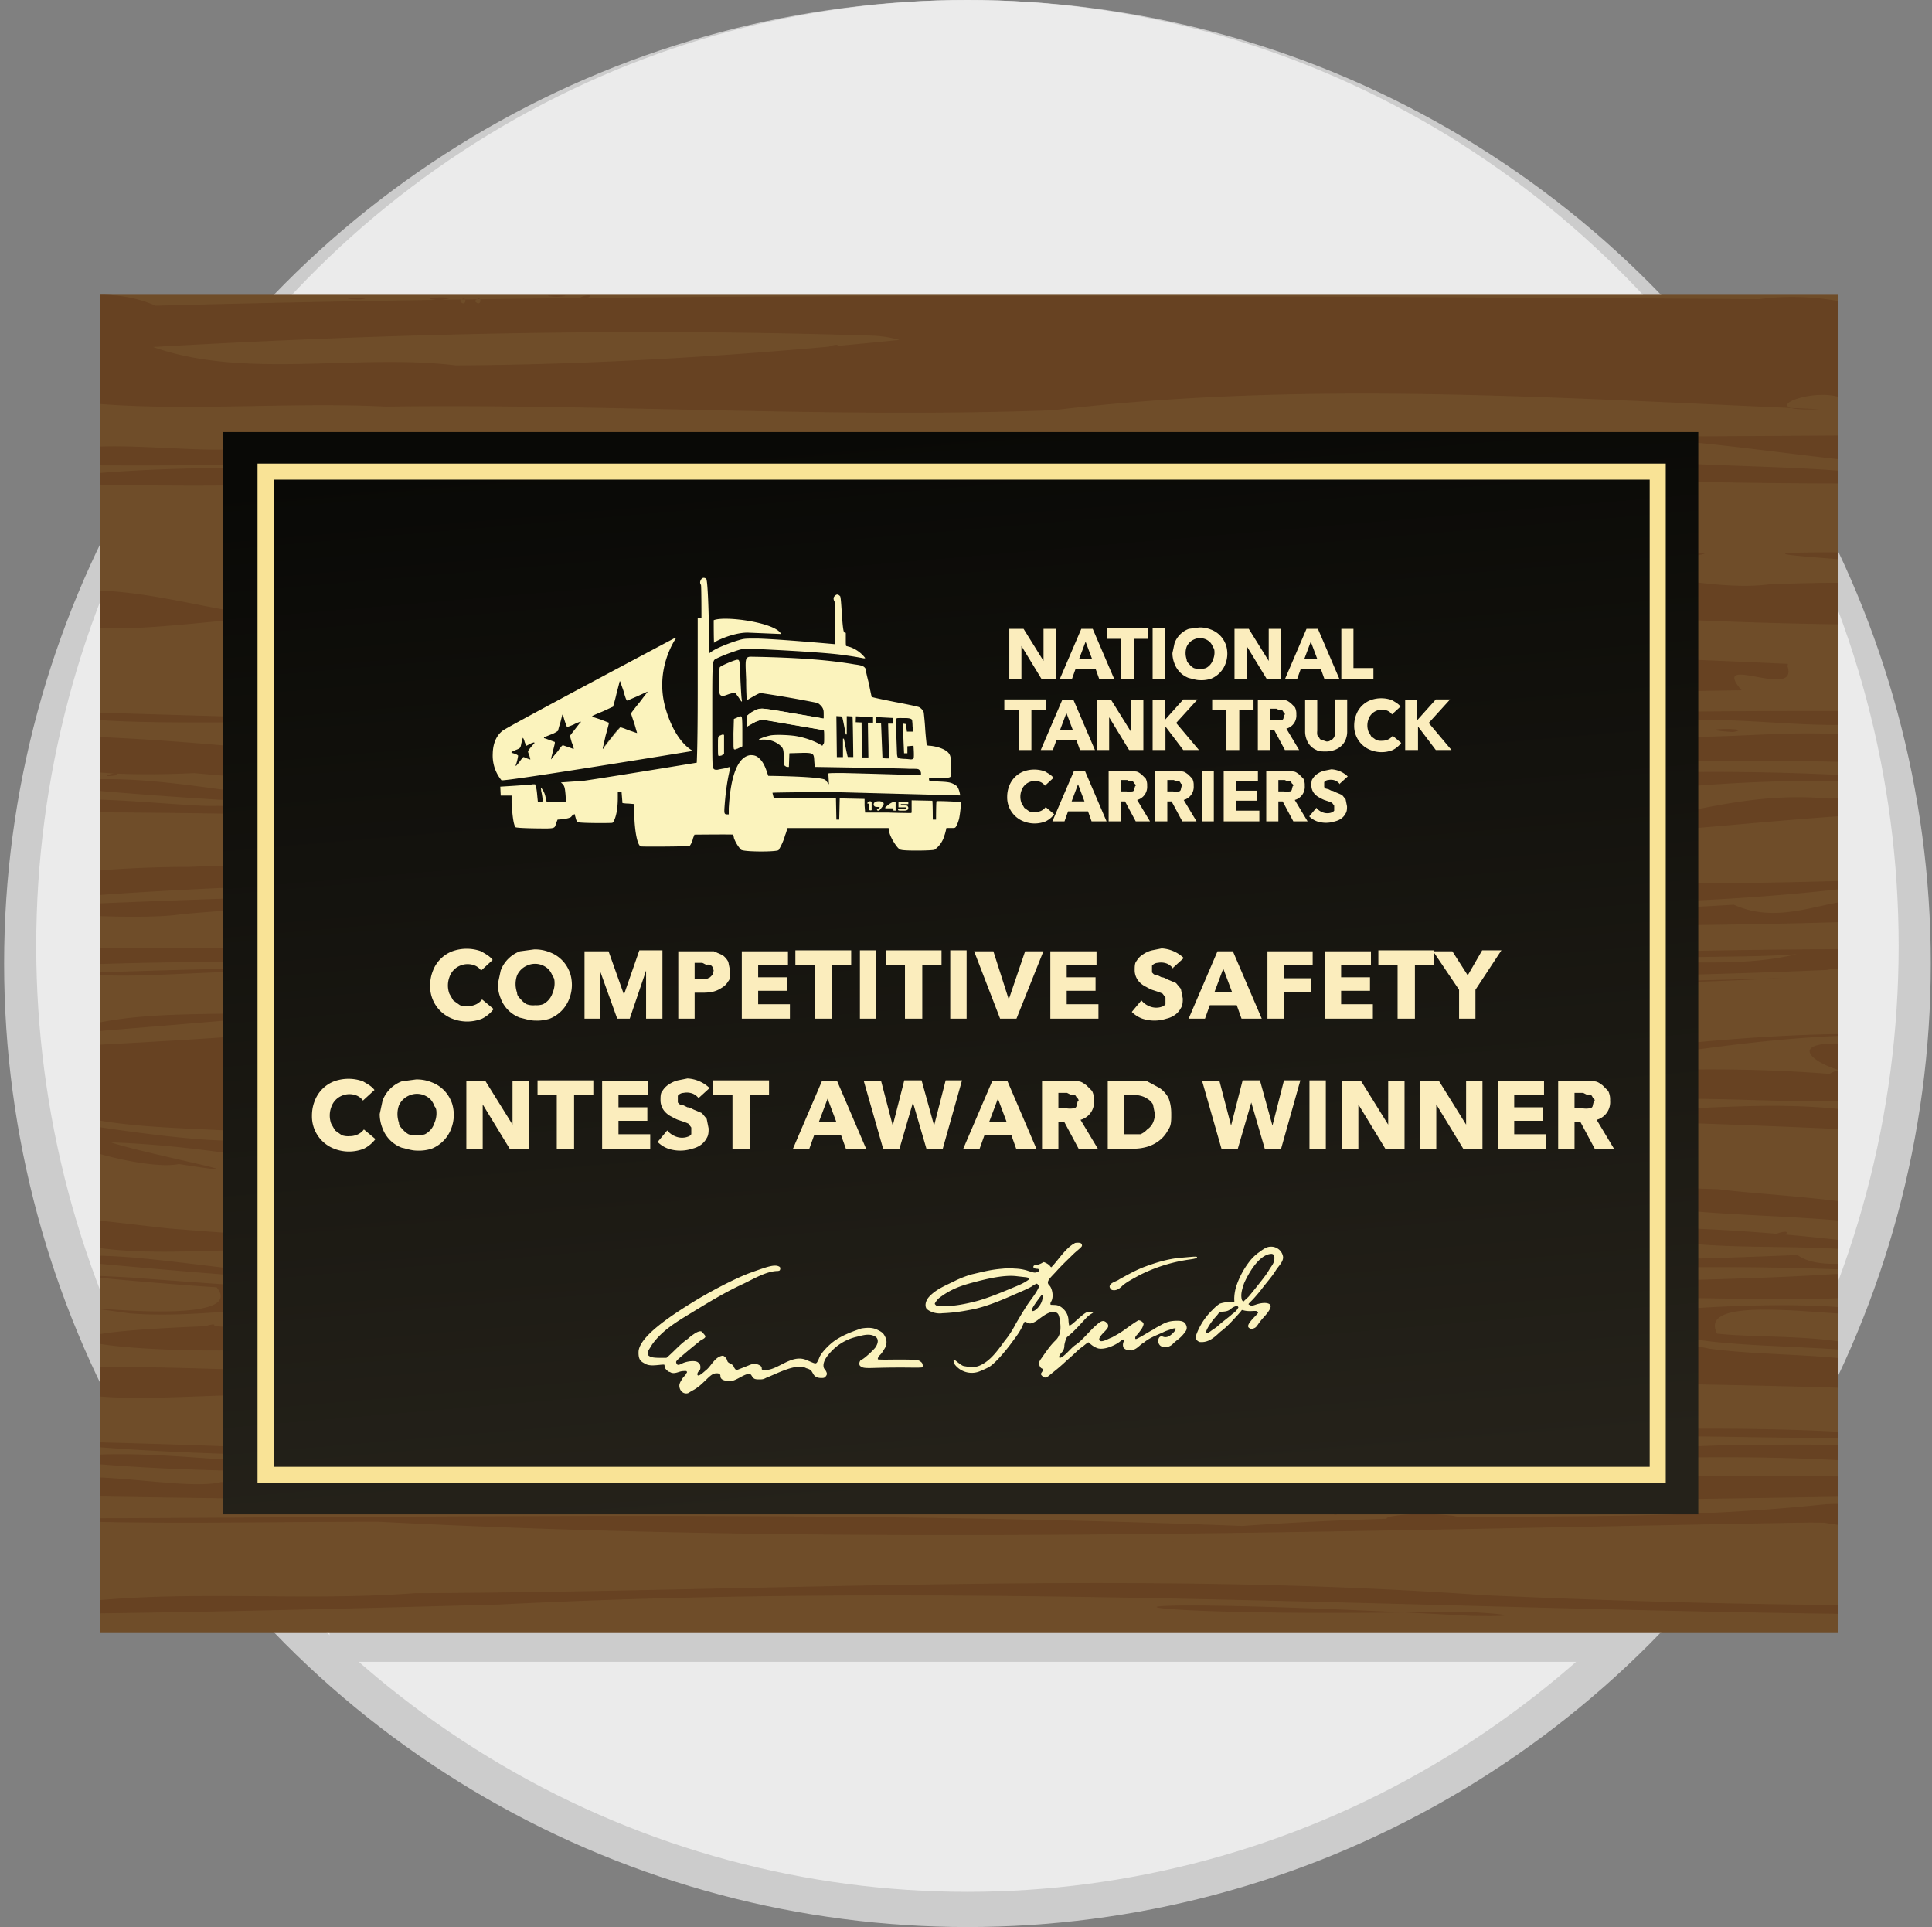 <svg clip-rule="evenodd" fill-rule="evenodd" stroke-linejoin="round" stroke-miterlimit="2" viewBox="0 0 361 360" xmlns="http://www.w3.org/2000/svg" xmlns:xlink="http://www.w3.org/1999/xlink"><rect x="0" y="0" width="361" height="360" fill="#808080" stroke="none"/><linearGradient id="a" gradientTransform="matrix(15.699 202.184 -202.184 15.699 155.138 79.756)" gradientUnits="userSpaceOnUse" x1="0" x2="1" y1="0" y2="0"><stop offset="0" stop-color="#090906"/><stop offset="1" stop-color="#25221a"/></linearGradient><clipPath id="b"><path clip-rule="nonzero" d="m343.47 304.93h-324.7v-249.86h324.7z"/></clipPath><path d="m.77 0h360v360h-360z" fill="none"/><circle cx="180.77" cy="180" fill="#ccc" r="180"/><ellipse cx="180.77" cy="176.71" fill="#ebebeb" rx="174" ry="176.71"/><path d="m300.67 310.45h-239.1v-249.85h239.1z" fill="#ccc" fill-rule="nonzero"/><g clip-path="url(#b)" fill-rule="nonzero"><path d="m343.47 304.93h-324.7v-249.86h324.7z" fill="#6f4d29"/><path d="m353.38 301.6c-86.7-.82-173.44-6.26-260.11-1.85-30.57.82-61.01 1.62-91.6 1.82 24.48-5.77 50.57-2.02 75.79-3.94 66.7-.29 133.55-4.37 200.1.39 25.78 1.14 51.6 1.87 77.43 1.86 6.3 1.3 1.37 2.54-1.6 1.72zm-17.65-17.14c-88.2 1.55-176.6 4.4-264.71-.17-23.17-.05-46.37.68-69.49-.6 81.32-.2 153.44-1.6 230.56 1.37 46.3-3.24 71.46-.14 109.19-4.07 15.6-.58 13.68 6.1-.4 3.46l-2.58-.02zm22.8-5.12c-124.36 2.3-233.75 1.93-348.2.09-2.76-7.22 23.2-.53 31-2.57 109.74 6.15 212.44-2.79 314.28-.86 1.83.46 3.89 1.81 2.93 3.34zm-4.73-5.88c-27.64-2.25-55.47-1.12-83 1.04a2206.15 2206.15 0 0 1 -188.54.9c-24-.7-48.82.02-72.25-2.7 13.14-2.58 29.36.47 43.73.4 17.42.76 34.89 1.35 52.33.76-33.08-2.61-66.64-.88-99.57-4.65 47.17.74 94.2 4.22 141.42 4.12 51.73.65 103.41-2 154.75-6.15 15.36-.63 42.24-.24 50.41 1.21-24.64.96-49.49-1.7-73.92 1.73-256.1 6.48-116.36 5.89 44.02-.17 7.65.21 31.62-1.36 30.62 3.51zm-171.03 2.87c1.27 1.5 1.48-1.59 0 0zm176.26-16.54c-54.57-2.16-109.28-1.35-163.88-3.13-42.13 11.17-87.96 6.89-131.81 5.23-16.04-4.26-52.32 4.06-55.54-5.96 28.08-2.21 57.28 3.59 84.6-3.62 17.86-5.84 37.46-6.72 56.94-6.24 39.6 2.38 89.45-1.8 133.87-5.5 19.68-1.54 39.46-1.25 59.14-2.53 9.66-.54 17.66 5.81 2.87 4.42-20.72.94-41.98-1.41-62.37 1.5-1.56 10.07 25.68 5.33 36.42 7.97 13.23 1.84 31.14.36 41.17 5.9l-.5 1.12-.9.84zm-4.88-6.3c-12.6-3.21-46.94-.27-46.46-8.27 13.07-1.61 37.77-2.21 43.98.39-8.26.65-34.85-4.29-30.83 3.53 9.98 1.05 22.89-.3 33.3 4.35zm1.93-15.72c-53.68-3.4-107.25 2.18-160.52 6.08-30.26 1.67-60.67 1.59-90.96.47-11.7.62-28.84 16.51-29.1 1.62-16.2-4.65-34.23.78-51.23-.58-27.1-3.8 23.72 4.13 16.2-4.88-8.3-.47-39.17-3.14-15.71-1.8 75.92 5.84 153.26 8.46 228.78-1.23 27.37-1.78 54.9-1.8 82.33-3 5.22 3.82 15.99-.73 20.21 3.32zm.88-2.75c-17.64-3.86-36.6-.08-53.61-4.89-9.8-1.5-38.4 4.26-37.95.83 29.9-3.05 60.59-2.08 90 2.21 1.38.23 1.26 1.11 1.55 1.85zm1.93-4.92c-18.32-3.75-37.8-2.18-55.86-5.55-61.97 2.39-123.96 12.18-181.98 11.37-20.68-1.57-42.23 4.2-62.19-2.08-15.74-1.43-35.55 2.21-48.04-2.62-17.58-7.4 16.2-1.9 22.62-1.58 49.7 4.1 82.69.9 149.89 1.64 46.24-8.77 93.6-10.7 137.84-9.11 8.8 1.25 40.63 2.33 37.71 7.93zm-4.57-18.67c-57.95-2.87-116.37-4.04-174.2.69 15 1.42 13.54 9.24-1.05 8-31.35 4.16-64.04 8.46-95.48 2.16-20.86-3.19-41.35-8.1-62.83-8.87 5.8 2.05 32.47 7.16 12.67 4.05-8.12 1.68-36.7-7.8-15.3-6.97 6.52 1.03 32.22 4.63 27.89.96-13.9-1.28-48.96.36-38.73-15.63 25.03-1.54 50.17-2.24 74.53-6.75 17.1.16 40.46-1.03 53.33 6.2-12.4 4.02-32-.54-40.96 6.34 22.74 9.12 34.53 2.1 74.59 3.5 66.86 7.06 124.86-11.72 187.21-2.95-13.94 1.92 7.36.86-6.08 3.16-19.5 1.53-39.3-2.27-58.47 2.26 20.91.94 43.08-3.7 63.37 1.58 5.43 2.78 4.89 2.33-.49 2.27zm1.77-.98c1.28 1.5 1.49-1.59 0 0zm-128.67-3.43c-28.36-.15-64.58 2.21-96.91 3.75 5.9 3.1 34.81 3.6 14.54 8.17-22.7 6.38-46.56-.86-68.3-5.68-8.82-2.38-16.76 3.54-3.62 2.93 23.45 3.95 47.78 8.2 72.01 5.28 15.15 2.95 23.69-10.22 8.4-10.36 15.06-3.2 31.77-1.35 47.48-2.94 17.96-.65 35.96-.97 53.94-.5-9.14-.77-18.36-.37-27.54-.65zm-63.47 9.41c-5.35 1.37 2.9-1.86 0 0zm190.2-16.33c-8.33 3.63-26.55-6.42-7.9-5.04 5.3-.87 22.6 2.6 7.9 5.04zm5.79-6.43c-25.33-1.62-49.9 3.86-74.45 6.88-52.12 2.98-104.86 5.23-156.84-.06 3.58-3.26 34.46-2.46 20.37-7.14-13.89.63-15.57-10.9.24-7.23 61.27-2.73 122.71-1.47 184.02-3.41-61.4 3.14-123.14 1.09-184.47 5.14-4.7 6.95 31.01 4.63 11.95 10.77 27.26 6.15 56.42 3.28 84.53 3.23 37.46-1.68 74.22-10.13 111.93-8.5zm-18.6-12.47c-46 2.06-141.9 2.82-213.08 2.45-41.82-3.43-84.12-5.27-126.17-2.8 5.75-5.98 39.31-1 14.75-2.6-12.08.72-12.96-1.9-.57-1.24 43.23.57 86.54-1.01 129.66 1.91 18.7 1 37.1-1.62 55.75.59 51.6.61 103.16-2.51 154.78-2.18 8.44 5.84-11.68 2.93-15.12 3.87zm-5.61-2.95c-10.16.84-23.6 0-31.74 1.62 10.57-.5 21.5.87 31.74-1.62zm23.15-6.49c-54.8 2.17-111.04.95-178.6.24-48.73-2.6-97.8-5.6-146.52-1.2-8.02 1.37-40.92-.63-18.51-1.9 27.63-1.17 55.32-1.99 83.01-2.4 17.32-.09 34.64.1 51.96.25-18.9-6.06-40.64-1.72-60.7-3-24.5 1.44-49.08 1.75-73.47 3.64-19.74-4.55 12.11-5.5 19.01-5.43 117.35-4.5 217.88 6.48 323.82 2.09-67.28 10.77-141.82-.16-205.34.89 24.54 6.48 46.35 1.86 86.11 5.6 28.12.56 56.29.17 84.31-1.53 12.57 5.63 23.18-6.76 34.93 2.75zm.36-20.1c-29.68.92-58.91 6.03-88.75 4.8-85.82 1.25-171.42-4.48-257.2-4.73-9.42-4.78 21.42-.83 27.28-1.19 73.7 1.15 164.2 5.95 246.77 3.83 20.39 1.6 33.8-6.89 53.88-5.22 5.9.38 15.72-3.6 18.02 2.51zm-1.76-5.08c-31.05-2.58-61.76 2.42-92.15 5.93-40.89 2.83-81.97.57-122.92-.1 22.96-3.01 46.48.05 69.7-1.02 27.27.06 54.15-3.42 80.92-6.41a480.38 480.38 0 0 1 65.16.71l.09.59zm2.27-3.85c-44.2-1.41-88.84-.88-132.24 5.46-63.75 2.47-127.85 1.78-191.25-3.76-7.93.35-34.42 1.23-26.6-7.03 30.94.61 61.3 5.36 92 7.57 105.87 2.01 102.22 1.15 134.36-4.52 25.32-1.22 50.91-2.86 76.17-2.88 16.1.72 37.48-3.8 46.95 4.73l.6.16.02.27zm-48.4-7.8c-85.98-.77-172.24 7.92-257.93-.03-11.54 0-42.18.62-41.48-1.95 78.13 2.25 156.45 5.18 234.56 1.2 37.83-.9 75.67-1.58 113.52-1.25-15.34 5.4-32.56.16-48.68 2.03zm46.13-18.19a965.82 965.82 0 0 1 -76.71-3.07c8.33-14.23 34.44-1.92 50.7-4.64 7.58.22 31.63-2.4 26.02 7.71zm0-11.08c-8.93-1.1-38.65-2.49-14.95-2.47 5.14.07 10.47.58 14.95 2.47zm-2.1-15.4c-90.17.91-180.42-10.17-270.42-2-26.97 3.15-54.26 2.64-81.47 1.9 32.62-5.33 67.93-.55 77.38-4.44 72.28-3.97 144.81-1.29 217.18-.56 19.04 2.67 44.52 1.13 59.95 4.77zm-3.51-3.65c-23.45-2-46.61-7.18-70.37-3.92-56.96.88-113.93-.01-170.9-.17 77.73-.68 155.68-.67 233.27-1.17 5.03-.07 23.16 6.47 8 5.26zm-88.4-4.01c1.27 1.5 1.48-1.59 0 0zm81.05-8.1c-5.55-2.61-17.9 2.56-4.66 1.93-47.63-1.98-95.74-5.51-143.13.21-41.52 1.52-83.08-1.25-124.66-.69-22.3-1.11-46.4 2.01-67.6-2.42-12.43-11.86 9.18-23.17 24.6-16.43 99.85-2.62 199.79-1.83 299.69-1.22 14.13-1.96 33.5 3.3 31.26 14.1-2.48 4.16-9.72 5.84-15.5 4.51zm-181.6-11.8c-44.78-1.45-89.67-.44-134.33 2.12 17.24 6.1 38.01 1.18 56.62 3.44 27.74-.16 55.41-1.97 82.84-4.76a21.5 21.5 0 0 0 -5.13-.8zm-6.6 2.1c-4.13.63 1.3-1.12 0 0zm-67.59-8.56c1.28 1.51 1.49-1.58 0 0zm-2.8 0c1.27 1.51 1.48-1.58 0 0zm270.38 92.49c-4.13.64 1.3-1.11 0 0zm-11.47 51.88c-7.71 2.54-.22-2.5 0 0zm-10.82-76.1c2 6.36-14.72-2.72-8.6 4.44-68.95 1.08-137.89 3.8-206.86 3.16-17.99-.53-36.16-2.11-54-1.81-13.35-7.62 16.36-4.93 23.95-6.7a440.93 440.93 0 0 0 52.4-5.38c40.1-6.89-40.85-9.37-54.53-11.15-13.94-2.37-34.1.66-44.1-6.5 15.15-3.93 32.37-3.15 48.3-5.47 53.45-4.72 108.57-6.33 161.48 1.13-19.98 6.96-44.49 7.07-66.21 11.38 14.13-3.03-12.23 5.13 5.58 5.25 28.41 2.74 56.9 5.3 85.33 8.05 18.99 1.72 38.41 2.2 57.32 3.11l-.07.5zm-60.73 2.49c1.28 1.5 1.49-1.59 0 0zm-96.05-6.33c-22.48 2.38-45.17 3.79-67.52 6.75 22.86 4.95 47.38 2.21 70.93 2.19 20.32-.7 40.79-.18 60.95-2.4 9.35-10.2-58.47-6.84-64.36-6.54zm35.2-24.64c-46.66-5-94.24-1.94-140.4 3.97 19.6 9.86 44.82 4.32 67.02 6.91 25.01-.9 50.7-2.94 73.37-10.88zm121.05 134.72c-5.37.76 2.1-1.76 0 0zm-9.69-94c-9.4-.62 4.82-.88 0 0zm-16.67-43.29c-10.08 1.23-13.26-2.1-.5-1.06 8.8-.17 14.97 1.89.5 1.06zm11.45 9.98c-8.56 2.3-27.75-1.12-7.62-.59a32.6 32.6 0 0 1 7.62.6zm-5.09 143.9c-4.26.62 2-1.55 0 0zm-3.55-78.65c-5.38.05 2.93-.69 0 0zm-5.26-.04c-5.7-.37 5.7-.37 0 0zm-1 70.85c-4.12.64 1.3-1.11 0 0zm-4.61-70.83c-4.84-.27 4.83-.27 0 0zm-24.21 133.2c-83.69-4.59-71.96.58-2.62-.8 6.18.16 15.12 1.02 2.62.8zm5.52-109.95c-13.24-.09-47.43 5.92-48.44-.25 15.73-2.63 31.56-4.88 48.44.25zm-12 91.7c-17 1.34-7.62-1.89 3.8-.38l-3.8.39zm-16.8-1.95c-2.88 3.33-4.67-1.11 0 0zm-10.67-46.03c-35.93 3.9-72.5 3.78-108.78 4.42-38.13.42-46.9 2.35-121.1-4.67 8.89-3.04 36.09 3.54 51.64 2.77 38.22 1.2 76.56.66 114.79.22 18.88-6.78 51.68 9.7 63.44-2.74zm-46.86 49.28c111.08 13.34 55.54 6.67 0 0zm-10.35-72.41c-3.9 3.45-5.1-1.34 0 0zm-21.06-45.23c-4.12.64 1.3-1.11 0 0zm-10.52-.49c-4.13.64 1.3-1.11 0 0zm-3.51 22.94c-4.13.63 1.3-1.12 0 0zm-9.92-98.05c-2.53-1.86 4.85.37 0 0zm-22.77 60.2c-36.21-.5-72.5-1.55-108.38-5.16 19.51-3.95 38.86 3.42 58.57 2.7 20.16.92 40.46.54 60.51 2.5-3.56.2-7.13-.05-10.7-.03zm-5.9-96.34c-4.13.63 1.3-1.12 0 0zm-.94 27.53c-27.2.8-42.01 4.69-100.3 3.74 2.64-6.56 27.87-1.36 38.99-3.26 20.42-.45 40.91-2.11 61.31-.48zm-65.95 1c1.28 1.51 1.49-1.58 0 0zm60.87-28.62c-5.7-.37 5.7-.37 0 0zm-6.4 144.83c-9.17 1.59 3.45-1.9 0 0zm-1.27-14.4c-28.37 2.63-56.8 5.03-85.23 7.33 13.6-5.54 32.36-2.75 47.95-4.73 9.45.5 20.3-6.53 4.28-6.73-13.7-1.63-41.78 1.79-46.83-.05 26.36-.77 53.28-2.12 79.1 2.56-6.82-1.22.7.58.73 1.61zm-.53-47.18c-14.89-.34-47.53-1.85-50.96-3.01 17.06.27 34.05 1.48 50.96 3zm-3.94 88.04c-8.65-.31-28.23-4.93-8.1-2.57 2.94.31 6.02.98 8.1 2.57zm-9.97-170.67c-5.96-.63 6.83-.75 0 0zm-7.3 129.25c-3.31 1.42 1.35-2.71 0 0zm-7.43-129.38c-6.57-.14 4.29-.48 0 0zm-4.53 195.32c-28.91 3.11-74.85-1.64-22.84-3.56 7.63.65 16.04.81 22.84 3.56zm-9.31-135.94c-13.22-.43-46.4 7.12-44.94-4.26 15.33-2.94 29.9 3.5 44.94 4.26zm-.14-16.35c-4.13.64 1.3-1.1 0 0zm-3.57 94.4c-3.05-1 5.1-.39 0 0zm-9.76 54.44c-4.13.63 1.3-1.12 0 0zm-18.25-102.97c-4.12.63 1.3-1.11 0 0z" fill="#674222"/></g><path d="m41.72 80.71h275.61v202.18h-275.61z" fill="url(#a)"/><path d="m311.25 86.6h-263.13v190.42h263.13zm-3 3v184.42h-257.13v-184.42z" fill="#f9e396"/><path d="m.52 0-.28-.46v.46h-.17v-.7h.2l.28.45v-.45h.17v.7z" fill="#fbedbd" fill-rule="nonzero" transform="matrix(13.321 0 0 13.321 187.66 126.8)"/><path d="m.55 0-.05-.14h-.28l-.05.14h-.17l.3-.7h.16l.3.7h-.2zm-.19-.52-.09.24h.18z" fill="#fbedbd" fill-rule="nonzero" transform="matrix(13.321 0 0 13.321 198.05 126.8)"/><path d="m.38-.56v.56h-.18v-.56h-.2v-.15h.58v.15z" fill="#fbedbd" fill-rule="nonzero" transform="matrix(13.321 0 0 13.321 206.83 126.8)"/><path d="m.07-.71h.17v.71h-.17z" fill="#fbedbd" fill-rule="nonzero" transform="matrix(13.321 0 0 13.321 214.44 126.8)"/><path d="m.81-.36a.4.4 0 0 1 -.03.16.36.36 0 0 1 -.2.2.43.43 0 0 1 -.15.02c-.06 0-.11-.02-.16-.03a.34.34 0 0 1 -.2-.2.4.4 0 0 1 -.03-.15l.03-.14a.34.34 0 0 1 .2-.2l.15-.02c.06 0 .11.01.16.03a.35.35 0 0 1 .2.19c.02.04.03.1.03.15zm-.18 0c0-.03 0-.06-.02-.08a.21.21 0 0 0 -.04-.07.2.2 0 0 0 -.23-.04.2.2 0 0 0 -.1.1.27.27 0 0 0 0 .18c0 .03.02.05.04.07a.2.2 0 0 0 .06.05.2.2 0 0 0 .09.01.2.2 0 0 0 .08-.01.2.2 0 0 0 .1-.12.25.25 0 0 0 .02-.09z" fill="#fbedbd" fill-rule="nonzero" transform="matrix(13.321 0 0 13.321 218.54 126.8)"/><path d="m.52 0-.28-.46v.46h-.17v-.7h.2l.28.45v-.45h.17v.7z" fill="#fbedbd" fill-rule="nonzero" transform="matrix(13.321 0 0 13.321 229.74 126.8)"/><path d="m.55 0-.05-.14h-.28l-.05.14h-.17l.3-.7h.16l.3.7h-.2zm-.19-.52-.09.24h.18z" fill="#fbedbd" fill-rule="nonzero" transform="matrix(13.321 0 0 13.321 240.13 126.8)"/><path d="m.07 0v-.7h.17v.55h.28v.15z" fill="#fbedbd" fill-rule="nonzero" transform="matrix(13.321 0 0 13.321 249.7 126.8)"/><path d="m.38-.56v.56h-.18v-.56h-.2v-.15h.58v.15z" fill="#fbedbd" fill-rule="nonzero" transform="matrix(13.321 0 0 13.321 187.66 140.12)"/><path d="m.55 0-.05-.14h-.28l-.05.14h-.17l.3-.7h.16l.3.7h-.2zm-.19-.52-.09.24h.18z" fill="#fbedbd" fill-rule="nonzero" transform="matrix(13.321 0 0 13.321 194.47 140.12)"/><path d="m.52 0-.28-.46v.46h-.17v-.7h.2l.28.45v-.45h.17v.7z" fill="#fbedbd" fill-rule="nonzero" transform="matrix(13.321 0 0 13.321 204.05 140.12)"/><path d="m.5 0-.25-.33v.33h-.18v-.7h.17v.28l.26-.29h.2l-.3.33.32.38h-.22z" fill="#fbedbd" fill-rule="nonzero" transform="matrix(13.321 0 0 13.321 214.44 140.12)"/><path d="m.38-.56v.56h-.18v-.56h-.2v-.15h.58v.15z" fill="#fbedbd" fill-rule="nonzero" transform="matrix(13.321 0 0 13.321 226.5 140.12)"/><path d="m.45 0-.15-.28h-.06v.28h-.17v-.7h.37c.04 0 .06.02.09.04l.06.06a.2.2 0 0 1 .02.1.19.19 0 0 1 -.14.2l.18.3h-.2zm0-.5s0-.02-.02-.03a.08.08 0 0 0 -.02-.03h-.04l-.04-.02h-.09v.16h.08a.22.22 0 0 0 .08 0c.02 0 .03-.02.03-.03l.01-.04z" fill="#fbedbd" fill-rule="nonzero" transform="matrix(13.321 0 0 13.321 234.1 140.12)"/><path d="m.67-.27a.3.3 0 0 1 -.02.12.24.24 0 0 1 -.06.09.28.28 0 0 1 -.1.06.35.35 0 0 1 -.12.02c-.05 0-.1 0-.13-.02a.25.25 0 0 1 -.14-.15.31.31 0 0 1 -.02-.12v-.43h.17v.43a.2.2 0 0 0 0 .05c0 .02.02.04.03.05 0 .01.02.03.04.03l.06.02c.02 0 .04 0 .06-.02.02 0 .03-.02.04-.03a.12.12 0 0 0 .02-.06.2.2 0 0 0 0-.05v-.43h.17z" fill="#fbedbd" fill-rule="nonzero" transform="matrix(13.321 0 0 13.321 242.8 140.12)"/><path d="m.7-.1a.34.34 0 0 1 -.12.1.42.42 0 0 1 -.31 0 .36.36 0 0 1 -.23-.34c0-.06.01-.11.03-.16a.35.35 0 0 1 .2-.2.44.44 0 0 1 .3 0c.05.03.09.05.12.09l-.12.11a.15.15 0 0 0 -.06-.05.2.2 0 0 0 -.16 0 .19.19 0 0 0 -.07.05.2.2 0 0 0 -.04.07.25.25 0 0 0 0 .17l.04.07.07.05a.2.2 0 0 0 .08.01.2.2 0 0 0 .09-.02.17.17 0 0 0 .06-.05z" fill="#fbedbd" fill-rule="nonzero" transform="matrix(13.321 0 0 13.321 252.5 140.12)"/><path d="m.5 0-.25-.33v.33h-.18v-.7h.17v.28l.26-.29h.2l-.3.33.32.38h-.22z" fill="#fbedbd" fill-rule="nonzero" transform="matrix(13.321 0 0 13.321 261.63 140.12)"/><path d="m.7-.1a.34.34 0 0 1 -.12.1.42.42 0 0 1 -.31 0 .36.36 0 0 1 -.23-.34c0-.06.01-.11.03-.16a.35.35 0 0 1 .2-.2.44.44 0 0 1 .3 0c.05.03.09.05.12.09l-.12.11a.15.15 0 0 0 -.06-.05.2.2 0 0 0 -.16 0 .19.19 0 0 0 -.07.05.2.2 0 0 0 -.04.07.25.25 0 0 0 0 .17l.04.07.07.05a.2.2 0 0 0 .08.01.2.2 0 0 0 .09-.02.17.17 0 0 0 .06-.05z" fill="#fbedbd" fill-rule="nonzero" transform="matrix(13.321 0 0 13.321 187.66 153.44)"/><path d="m.55 0-.05-.14h-.28l-.05.14h-.17l.3-.7h.16l.3.7h-.2zm-.19-.52-.09.24h.18z" fill="#fbedbd" fill-rule="nonzero" transform="matrix(13.321 0 0 13.321 196.64 153.44)"/><path d="m.45 0-.15-.28h-.06v.28h-.17v-.7h.37c.04 0 .06.02.09.04l.06.06a.2.2 0 0 1 .02.1.19.19 0 0 1 -.14.2l.18.3h-.2zm0-.5s0-.02-.02-.03a.08.08 0 0 0 -.02-.03h-.04l-.04-.02h-.09v.16h.08a.22.22 0 0 0 .08 0c.02 0 .03-.02.03-.03l.01-.04z" fill="#fbedbd" fill-rule="nonzero" transform="matrix(13.321 0 0 13.321 206.22 153.44)"/><path d="m.45 0-.15-.28h-.06v.28h-.17v-.7h.37c.04 0 .06.02.09.04l.06.06a.2.2 0 0 1 .02.1.19.19 0 0 1 -.14.2l.18.3h-.2zm0-.5s0-.02-.02-.03a.08.08 0 0 0 -.02-.03h-.04l-.04-.02h-.09v.16h.08a.22.22 0 0 0 .08 0c.02 0 .03-.02.03-.03l.01-.04z" fill="#fbedbd" fill-rule="nonzero" transform="matrix(13.321 0 0 13.321 214.92 153.44)"/><path d="m.07-.71h.17v.71h-.17z" fill="#fbedbd" fill-rule="nonzero" transform="matrix(13.321 0 0 13.321 223.61 153.44)"/><path d="m.07 0v-.7h.48v.14h-.31v.13h.3v.14h-.3v.14h.33v.15z" fill="#fbedbd" fill-rule="nonzero" transform="matrix(13.321 0 0 13.321 227.72 153.44)"/><path d="m.45 0-.15-.28h-.06v.28h-.17v-.7h.37c.04 0 .06.02.09.04l.06.06a.2.2 0 0 1 .02.1.19.19 0 0 1 -.14.2l.18.3h-.2zm0-.5s0-.02-.02-.03a.08.08 0 0 0 -.02-.03h-.04l-.04-.02h-.09v.16h.08a.22.22 0 0 0 .08 0c.02 0 .03-.02.03-.03l.01-.04z" fill="#fbedbd" fill-rule="nonzero" transform="matrix(13.321 0 0 13.321 235.67 153.44)"/><path d="m.45-.52a.16.16 0 0 0 -.06-.05.17.17 0 0 0 -.1-.01.08.08 0 0 0 -.06.03v.07l.02.02.04.01.04.02c.03 0 .05.02.08.03l.07.03.05.06.02.1c0 .03 0 .07-.02.1a.2.2 0 0 1 -.06.07.25.25 0 0 1 -.09.04.4.4 0 0 1 -.25 0 .3.3 0 0 1 -.11-.07l.1-.12a.2.2 0 0 0 .08.06.18.18 0 0 0 .12.01l.03-.01.02-.02v-.07l-.03-.04a.4.4 0 0 0 -.05-.02l-.06-.02a.48.48 0 0 1 -.06-.03.23.23 0 0 1 -.06-.04.18.18 0 0 1 -.06-.13c0-.04 0-.08.02-.1a.2.2 0 0 1 .07-.07.28.28 0 0 1 .09-.04l.1-.02a.36.36 0 0 1 .23.1l-.11.1z" fill="#fbedbd" fill-rule="nonzero" transform="matrix(13.321 0 0 13.321 244.37 153.44)"/><path d="m131.66 107.97c.11.02.2.08.3.16.34.44.52 8.61.52 10.46l.08 3.42.36-.26c.87-.62 2.98-1.5 4.92-2.1 1.23-.36 1.23-.36 3.68-.36 3.87.09 14.5 1.05 14.5 1.05s0-7.81-.09-7.99a.94.94 0 0 1 -.17-.53c0-.26.08-.35.26-.52.35-.36.61-.27.96.08.27.35.36 6.68.8 6.77l.26.08v1.15c0 .88 0 1.23.09 1.31.08 0 .35.1.7.18a6.2 6.2 0 0 1 2.81 2.02v.09h-.26c-1.85-.35-2.55-.44-3.87-.62-4.13-.61-17.39-1.18-17.39-1.18h-.63c-.93.04-1.3.18-2.45.57-1.31.44-2.37.88-3.25 1.32-.7.35-.7.35-.7 10.36 0 9.93 0 9.93.27 10.2.17.17.26.17.7.17l.3-.07 1.1-.2c.53-.17.88-.26.97-.26l-.05.36-.13.7c-.43 1.93-.7 4.03-.87 6.4-.1 1.32 0 1.41.52 1.41h.27v-1.14c.35-6.24 1.75-9.66 4.04-9.93.7 0 1.14.1 1.67.62.61.53 1.05 1.4 1.4 2.46l.27.79s10.1.09 10.71.79l.62.79v-.18l-.1-1.84c0-.09 1.24-.09 2.82-.09 3.78.09 9.75.26 12.39.35h2.1v-.26a.8.8 0 0 0 -.26-.62c-.26-.26-.26-.26-2.02-.26-.97-.09-17.57-.35-17.57-.35l-.09-1.05c-.07-1.39-.08-1.56-1.9-1.58l-2.75.08-.09 2.55h-.26a.67.67 0 0 1 -.44-.18c-.27-.17-.27-.17-.27-1.49 0-1.58-.08-1.84-.7-2.37a4.6 4.6 0 0 0 -2.4-1.03l-.47-.03h-.47l-.61.1v-.1c.09-.17 1.32-.61 2.2-.79 1.05-.17 3.24-.08 4.56.1 1.67.26 3.43.87 4.66 1.57l.44.27.17-.27c.18-.17.18-.35.18-1.31 0-.7 0-1.23-.09-1.32 0 0-10.4-1.89-11.25-1.93h-.34c-.7.08-2.11.79-2.29.96-.13.07-.26.18-.36.24l-.17-.94c0-.97 0-.97.44-1.32a5.65 5.65 0 0 1 2.46-1.05l.32.02c.93.07 10.84 1.73 10.93 1.82h.26v-.7c0-.35 0-.8-.09-.97-.09-.44-.61-.96-1.05-1.23a207.5 207.5 0 0 0 -10.3-1.8h-.51c-.37.04-2.37 1.28-2.37 1.28-.09 0-.17-1.76-.17-3.78-.13-3.54-.3-4.25.75-4.34l1.7.03c7.82.18 13.27.62 17.84 1.41 1.4.18 1.75.35 2.02.8 0 .17.26 1.4.61 2.71.27 1.41.53 2.55.53 2.55.09.09 1.76.44 4.4.97 2.36.44 4.38.88 4.47.96.35.18.8.62.88 1.06 0 .17.18 1.58.26 3.07.1 1.5.27 2.81.27 2.9s.26.18.7.18c1.5.17 2.9.7 3.43 1.4.35.44.44.97.44 2.73.06 1.51.18 1.8-.8 1.84h-1.4l-1.4.01c-.31.01-.49.03-.53.08v.26l.08.26 1.76.1c1.93.08 2.37.17 3.25.78.53.35.74 1.82.74 1.82l-24.45-.65s-10.5.08-10.63.15c0 .09.26 1.05.26 1.05h11.6l.08 3.96h.53l.09-3.96 4.65.1v1.22l.1 1.32h4.2c2.38.09 4.31.09 4.4.09l.09-.09v-2.28l3.86.08c.09.1.09 3.52.09 3.52h.61s0-3.43.1-3.43c.08-.09 4.38.09 4.47.18.18.09-.09 2.28-.26 3.07-.09.35-.26.88-.44 1.23-.2.4-.25.5-.6.52h-1.33s-.18.89-.35 1.33a4.87 4.87 0 0 1 -1.85 2.72c-.26.2-5.97.26-6.32 0-.38.22-2.25-2.54-2.2-3.69l-.09-.35h-18.88v.09c-.1.08-.18.61-.44 1.23a10.92 10.92 0 0 1 -1.23 2.8c-.35.36-6.59.36-7.03-.08a6.65 6.65 0 0 1 -1.32-2.2c0-.26-.17-.52-.17-.61-.07-.07-7.2 0-7.2 0l-.27.7a3.55 3.55 0 0 1 -.61 1.4c-.14.14-9.14.18-9.14.1-.61-.18-1.14-2.55-1.23-6.07v-1.84l-1.05-.09c-.53 0-1.06-.09-1.15-.09l-.17-2.1h-.7v1.14c0 1.84-.27 3.34-.7 4.21-.1.27-.27.44-.36.44 0 .05-6.32.1-6.5-.17-.17-.18-.26-.53-.35-.88l-.18-.62-.08.1c-.1 0-.35.17-.53.43-.44.44-2.55.53-2.55.53l-.26.61c-.26.86-.13 1.02-1.76 1.05 0 0-5.7 0-5.88-.26-.35-.61-.53-2.02-.7-4.48v-1.4h-2.03l-.08-1.67s5.88-.35 6.06-.44h.44l.08.26c.18.35.27 1.15.35 2.11l.1.97h.78l.1-.27c0-.44-.1-1.14-.27-1.84 0-.35-.09-.53-.09-.61h.09l.17.26c.35.44.62 1.14.7 1.84l.18.62s3.52-.02 3.52-.09c.08-.17 0-1.32-.1-2.1-.08-.71-.26-1.06-.6-1.33l-.18-.17s2.49-.19 3.95-.27c1.67-.17 21.43-3.42 21.43-3.42s.18-2.82.18-13.53v-13.53h.7s0-5.97-.09-6.15a.76.76 0 0 1 -.16-.51.94.94 0 0 1 .16-.45c.06-.12.12-.2.16-.24.13-.1.27-.13.42-.12zm37.62 27.3s-.44-.08-.52-.08c-.1.09.17 5.53.17 5.53h.62v-1.31l1.14-.1s.17 2.2 0 2.38l-.13.1a.7.7 0 0 1 -.18.06l-.13.02c-.18 0-.8-.1-1.32-.1-1.14-.08-1.23-.08-1.32-.87-.08-2.55-.26-6.5-.17-6.59l.05-.07.02-.02.1-.04.15-.03.35-.01 1.33.01c.54.04.79.11.93.27l.06.07c0 .08.08.61.08 1.14l.1 1.05h-1.15l-.18-1.4zm-5.62-1.31 3.25.17v1.06h-.96l.17 6.5s-1.14 0-1.23-.09l-.26-6.5-.97-.09zm-3.73-.14 3.2.14v1.04h-.96l.09 6.5h-1.23l-.04-6.53-1.1-.05.04-1.11zm-3.65-.04s1.06.05 1.06.1c.09.08.7 3.33.7 3.33h.18v-3.43l1 .06c.04.03.07.07.08.12.06.28.14 7.47.14 7.47l-1.03-.02v-.01c-.07-.05-.72-3.4-.72-3.4h-.18v3.43h-1.14z" fill="#fbf3bd"/><path d="m153.91 134.22s.09 2.29 0 2.2c0 0-.54-.13-1.07-.22-7.77-1.27-9.33-1.6-10.18-1.7a3.41 3.41 0 0 0 -1.6.4c-.25.18-1.3.73-1.39.79l-.08.03h-.08v-.97c0-.97 0-.97.43-1.32.27-.26.7-.53 1.06-.7.42-.23.7-.36 1.4-.35l.32.02c.94.07 2.5.33 5.48.86 2.9.52 5.36.87 5.45.96zm-12.98-9.88v3.97l21.15 1.8-.93-4.8zm-21.28 27.71c0 1.06.1 1.85.35 2.38.14.26.27.4.4.41h.1c.1-.02.2-.1.3-.24l.17-.17-.09.26c-.13.64-.27 1.1-.45 1.33l-.04.05c-.1.11-.2.16-.3.13-.15-.05-.3-.27-.43-.63l-.07-.23-.1-.46-.06-.37c-.08-.73-.1-1.7-.04-2.37l.09-.79.08-.09h.1v.8zm2.55.18c0 1.5.35 2.65.76 2.65l.1-.02a.52.52 0 0 0 .2-.17l.17-.18v.18l-.02.12-.16.5c-.26.87-.52 1.05-.87.6-.24-.29-.44-1.26-.51-2.32-.02-.53-.02-1.07-.02-1.54l.09-.79h.26zm16.34-3.16c0 1.32 0 1.67.17 2.28.36 1.4.88 2.29 1.5 2.55.1.04.21.06.31.07l.15-.02c.25-.04.5-.22.77-.49l.35-.35v.09l-.1.42-.15.48-.18.46c-.13.27-.26.52-.4.73-.45.6-1.01.82-1.53.63-.81-.39-1.47-1.88-1.6-4.13-.1-.6 0-1.65.15-2.55.14-.71.32-1.37.38-1.49l.18-.18zm-40.14.88c0 .26.17 1.67.35 2.02.05.16.17.26.3.24l.08-.02c.05-.03.1-.07.14-.14l.1-.08v.26l-.05.2c-.1.33-.35.78-.49.85l-.17-.17a1.24 1.24 0 0 1 -.17-.2 1.06 1.06 0 0 1 -.1-.24c-.17-.53-.26-1.93-.26-2.46l.09-.44h.26l-.09.18zm-1.85.52c0 .8.09 1.32.35 1.58l.18.27.17-.18.18-.09v.18l-.02.15-.03.15-.02.04-.05.15-.04.09-.06.12a.8.8 0 0 1 -.13.18c-.18.17-.18.17-.35 0-.35-.35-.44-1.4-.44-2.99v-.44h.26v.8zm28.77-4.2.75-.01h1.12l.44.02h.06l.08.02h.09l.14.04.12.05h.02l.01.01.03.02.04.02.03.03.19.14c.79.61 1.58.96 2.28 1.05.53 0 .53 0 .62.27.17.52.35 1.58.35 2.63l.09 1.14h-4.75l-.09-.79c-.26-1.23-.87-2.63-1.31-2.98l-.1-.1v.18c.27.53.45 1.76.45 2.64v1.05h-1.14v-.44c-.1-.17-.1-.61-.1-.96 0-.88-.26-2.55-.52-3.25-.09-.35-.17-.7-.09-.7l.34-.03h.1zm51.61-3.17v.87h-3.43l-.09-.26v-1.06l.09-.79h1.5c1.4 0 1.49 0 1.66.18.18.18.27.26.27 1.05z" fill="#fbf3bd"/><path d="m128.22 146.44.03.03-.07-.05.04.03zm-.1-.05h.02l-.14-.05zm-3.56-.08-.43.03.34-.02h.1zm3.3-.01.14.04-.17-.04zm-.17-.01h.08-.14zm36.5 3.39c-.2 0-.4.02-.53.09-.61.18-.53.97.09.97l.66.03-.31.32-.26.17.08.1c0 .08.1.08.27.08l.08-.03c.1-.07.25-.23.44-.5.44-.52.53-.79.27-1.05-.09-.09-.33-.16-.6-.18h-.2z" fill="#fbf3bd"/><path d="m163.75 150.3c-.09 0-.09-.1-.09-.1v-.08h1.06v.27h-.44c-.27 0-.53 0-.53-.1zm1.67.52v.18h.7l.81.01.01.41.41.02v-1.58h-.45c-.44 0-1.48.96-1.48.96z" fill="#fbf3bd"/><path d="m166.56 150.3c-.18.08-.35.35-.35.35h.26c.18 0 .35 0 .44-.09v-.05c.03-.05.03-.12 0-.21l-.09-.1zm-3.96-.62c-.17 0-.52.18-.52.35v.1h.35v1.22h.09c.09.09.35 0 .35 0v-1.58l-.26-.09zm5.21 1.63c.05.13.24.13.86.13.42 0 .67 0 .8-.1.18-.07.25-.2.25-.43.02-.13-.17-.37-.17-.37a.95.95 0 0 0 -.44-.07c-.27 0-.69 0-.77-.08l-.02-.18h1.4v-.44h-.96l-.88.09v.96h1.4v.27h-1.49l.01.2zm-41.48-32.11s-4.17 5.76-1.93 13.27c1.93 6.5 5.1 7.81 5.1 7.81s-35.4 5.8-35.8 5.48a7.25 7.25 0 0 1 -1.63-4.95c.05-2.56 1.15-3.76 1.84-4.3.98-.77 31.98-17.22 31.98-17.22.09-.09.17-.09.26-.09zm-28.64 18.62-.26.97c-.18.97-.18.97-1.06 1.32l-.79.35v.17l.62.18c.26.09.53.26.61.35 0 .09-.17 1.14-.44 1.76v.17l.05-.01.1-.1c.13-.14.33-.39.56-.68.35-.52.7-.87.7-.87l.1.01.22.08.06.02.32.15.53.18h.09l-.02-.1-.16-.6c-.17-.36-.26-.71-.26-.8s.26-.44.61-.88l.62-.7-.09-.09c-.05 0-.2.03-.37.1h-.04l-.08.04-.04.01-.02.01-.04.02-.2.09-.62.35-.08-.1s-.18-.34-.27-.6c-.08-.36-.26-.7-.26-.7zm10.9-2.98h-.1c-.08 0-.7.17-1.31.52l-.64.26-.45.15-.14.03c-.09-.08-.7-1.84-.7-2.1v-.18h-.18l-.35 1.4c-.26.8-.44 1.5-.44 1.59a5 5 0 0 1 -1.32.7l-1.31.53v.17h.08s.53.18.97.35l.97.35v.18c0 .18-.18.8-.36 1.58-.17.7-.35 1.32-.35 1.4v.1l.27-.36 1.05-1.23.22-.34.03-.05.1-.12.16-.21.09-.1.12-.12.11-.1.05-.01.13.03.92.32c.53.18.97.35.97.35l.02-.03v-.01c0-.08-.04-.27-.12-.52v-.02c-.07-.2-.15-.42-.25-.65-.27-.96-.35-1.23-.27-1.32.18-.26 1.5-1.93 1.76-2.28zm7.29-7.56h-.1c0 .1-.26 1.06-.6 2.37-.27 1.23-.62 2.29-.62 2.38-.09 0-.97.44-1.93.87-1.06.44-1.94.8-1.94.88l-.08.1 1.58.52 1.58.61v.1c0 .08-.27 1.13-.62 2.36-.26 1.23-.52 2.29-.52 2.29v.17l.17-.17a59.16 59.16 0 0 1 3.1-3.89l.1.02c.24.05.8.26 1.46.53.79.26 1.49.52 1.58.52l-.05-.18-.48-1.66c-.35-.97-.61-1.84-.61-1.84.08-.1.7-.97 1.58-2.02.79-1.06 1.49-1.94 1.49-1.94v-.09l-1.93.88-1.85.8-.08-.1c-.1 0-.36-.78-.62-1.75l-.44-1.24z" fill="#fbf3bd"/><path d="m96.67 142.8c.12-.13.25-.3.4-.5l-.4.5c-.05.08-.1.13-.15.18l-.1.1.1-.1.15-.17zm1.46-1.27.04.01-.07-.02h.03zm1.12-2.67-.24.1.2-.08zm.18-.06-.12.03.08-.03z" fill="#fbf3bd"/><path d="m96.52 142.98.15-.17-.15.17a.65.65 0 0 1 -.1.1z" fill="#fbf3bd"/><path d="m96.52 142.98-.1.1.25-.27zm8.01-3.08-.03.04.02-.03.01-.02zm.27-.34-.17.2.12-.16.04-.04zm.2-.22-.12.13.08-.1zm1.54-3.72.64-.26-.64.26a6.6 6.6 0 0 1 -.45.15zm-2.02 4.28h.01zm32.55-.52-.02-.42zm.68-5.33.15-.09zm-24.83 5.45c.24-.36.78-1.04 1.37-1.76.8-1.06 1.5-1.85 1.59-1.85l-.14.13c-.52.59-2.4 2.97-2.94 3.74l-.18.17.18-.17.03-.1.1-.16z" fill="#fbf3bd"/><path d="m112.83 139.66.1-.16c-.05.06-.08.12-.1.16zm24.7-10.03-.17-.2.17.2.25.34.13.18.45.65-.45-.65zm-2.66.36a.67.67 0 0 1 .1.02zm3.46-4.13.03 1.25-.05-1.8zm-.03-.95v.11l-.02-.28.01.17zm-.05-.69v.12l-.02-.22zm-.06-.46.01.1-.03-.2zm-.09-.32.06.18a1 1 0 0 0 -.06-.18zm-.03-.06v.02l-.01-.03zm-.05-.07v.02l-.01-.02zm-.06-.03h.01zm7.79 5.03.46.03zm-12.39-12.45c2.12-.88 11.68.47 12.58 2.58l-6.27-.26c-2.9 0-6.72 1.9-6.23 1.99-.08 0-.08-4.3-.08-4.3z" fill="#fbf3bd"/><path d="m145.3 118.46.2.01h.16zm-6.39-.23-.12.02.06-.01zm.35-.03h-.1zm2.51-2 .37.1-.43-.12.06.01zm-.4-.11.2.05-.27-.07zm-.85-.19.04.02-.13-.03.1.02zm-.9-.14.1.02-.14-.02zm-.92-.1h.07l-.18-.01h.1zm-2.76-.11-.81.05zm-16.29 36.5c0 1.06.1 1.85.35 2.38.14.26.27.4.4.41h.1c.1-.02.2-.1.3-.24l.17-.17-.09.26c-.13.64-.27 1.1-.45 1.33l-.04.05c-.1.11-.2.16-.3.13-.15-.05-.3-.27-.43-.63l-.07-.23-.1-.46-.06-.37c-.08-.73-.1-1.7-.04-2.37l.09-.79.08-.09h.1v.8zm2.55.18c0 1.5.35 2.65.76 2.65l.1-.02a.52.52 0 0 0 .2-.17l.17-.18v.18l-.02.12-.16.5c-.26.87-.52 1.05-.87.6-.24-.29-.44-1.26-.51-2.32-.02-.53-.02-1.07-.02-1.54l.09-.79h.26zm16.34-3.16c0 1.32 0 1.67.17 2.28.36 1.4.88 2.29 1.5 2.55.1.04.21.06.31.07l.15-.02c.25-.04.5-.22.77-.49l.35-.35v.09l-.1.42-.15.48-.18.46c-.13.27-.26.52-.4.73-.45.6-1.01.82-1.53.63-.81-.39-1.47-1.88-1.6-4.13-.1-.6 0-1.65.15-2.55.14-.71.32-1.37.38-1.49l.18-.18zm-40.14.88c0 .26.17 1.67.35 2.02.05.16.17.26.3.24l.08-.02c.05-.03.1-.07.14-.14l.1-.08v.26l-.05.2c-.1.33-.35.78-.49.85l-.17-.17a1.24 1.24 0 0 1 -.17-.2 1.06 1.06 0 0 1 -.1-.24c-.17-.53-.26-1.93-.26-2.46l.09-.44h.26l-.09.18zm-1.85.52c0 .8.09 1.32.35 1.58l.18.27.17-.18.18-.09v.18l-.02.15-.03.15-.02.04-.05.15-.04.09-.06.12a.8.8 0 0 1 -.13.18c-.18.17-.18.17-.35 0-.35-.35-.44-1.4-.44-2.99v-.44h.26v.8zm31.7-4-.11-.07.04.02.07.05.19.14zm-.3-.14-.18-.03h.06l.12.03h.03l.02.01.14.06-.16-.06zm-.32-.05-.44-.02.36.02zm.14.02-.14-.02zm-3.21.01-.43.03z" fill="#fbf3bd"/><path d="m125.54 148.01c.26.53.44 1.76.44 2.64v1.05h-1.15v-.44c-.08-.17-.08-.61-.08-.96 0-.88-.27-2.55-.53-3.25-.09-.35-.18-.7-.09-.7l3.5-.07.14.02h.06l.17.04.14.06.04.02.07.05.19.14c.79.61 1.58.96 2.28 1.05.53 0 .53 0 .62.27.17.52.43 3.77.43 3.77h-4.74l-.09-.79c-.26-1.23-.88-2.63-1.31-2.98l-.1-.1v.18zm47.96-4.04-.09-.26v-1.06l.09-.79h1.5c1.4 0 1.49 0 1.66.18.18.18.27.26.27 1.05v.88zm-74-5.2.19-.05a2.3 2.3 0 0 0 -.19.05z" fill="#fbf3bd"/><path d="m99.43 138.8-.12.03-.06.03.02-.01.16-.06.07-.02.19-.05-.26.07zm-1.3 2.73.35.16zm6.15-1.25.22-.34zm.24-.38.24-.3.2-.23c-.07.1-.2.26-.44.53zm2.67-.14v-.02zm-.1-.36-.1-.3.1.27zm.09.34v.02-.05z" fill="#fbf3bd"/><path d="m106.99 139.1.1.3.06.21-.1-.35-.22-.56zm.21.71v.1l-.01-.15v.05zm-.03-.14v.04l-.02-.1zm28.08 1.22c-.13.15-.44.28-.69.32h-.12c.1 0 .23-.05.4-.14.19-.08.36-.17.45-.26zm-.92.31.11.02-.12-.01-.02-.01zm.26-3.82.22-.09.04-.01z" fill="#fbf3bd"/><path d="m135.29 137.3v3.51c-.09.09-.27.18-.44.26-.18.1-.3.14-.4.15l-.12-.01-.03-.01-.07-.04c-.08 0-.08-.88-.08-1.84 0-1.76 0-1.76.44-1.93l.26-.11.17-.06.1-.01zm1.78 2.08c.01.32.04.48.1.56.14.08.18.06.84-.18l-.2.11c-.22.1-.44.15-.5.15s-.11-.01-.15-.08h-.03c-.03-.04-.06-.22-.06-.56zm1.05-5.51-.07.03z" fill="#fbf3bd"/><path d="m138.44 133.82a.2.2 0 0 1 .1.05c.09.09.17.35.17 2.72v2.82c-.08.08-.26.17-.7.35-.66.25-.7.26-.85.18-.05-.08-.08-.24-.1-.56v-.42l-.01-1.93.08-2.72.62-.26c.1-.07.2-.12.3-.15l.07-.03a.87.87 0 0 1 .16-.04l.09-.01zm-21.87 2.25.14.06-.39-.14z" fill="#fbf3bd"/><path d="m116.32 135.99.25.08.89.35-.75-.3-.14-.05zm2.46.03.21.74-.2-.67zm-2.55-.06.1.03zm19.33-6.06-.24.07-.2.04.2-.04zm-.79.05-.18-.12zm2.08-.47-.1.03.05-.02h.05zm1.45-4.36v.18-.28zm-.04-.67.02.3-.03-.41zm-.04-.48.01.15-.03-.26.02.1zm-.06-.34v.03-.04zm-.06-.21v.02l-.02-.04.01.02zm-.05-.07v.02l-.02-.04zm-.05-.05.01.01-.04-.03zm-.05-.03-.05-.02z" fill="#fbf3bd"/><path d="m137.18 129.4-.33.08-.05.01-.05.02-.5.14-.69.25-.24.07-.2.04h-.15a.58.58 0 0 1 -.2-.06l-.18-.12c-.18-.26-.18-.26-.18-2.64 0-1.49 0-2.46.09-2.54.17-.27 2.8-1.4 3.25-1.4.08 0 .15 0 .2.02l.02.01.04.03.02.02.03.04.02.03.02.04.06.18v.04l.04.2.03.26.02.22.03.4.02.28v.28l.06 1.8c.1 1.85.18 3.52.27 3.7v.26c-.1 0-.18-.09-.27-.26l-.27-.4c-.3-.43-.6-.85-.73-.97l-.05-.04-.13.02z" fill="#fbf3bd"/><g fill-rule="nonzero"><path d="m.7-.1a.34.34 0 0 1 -.12.1.42.42 0 0 1 -.31 0 .36.36 0 0 1 -.23-.34c0-.06.01-.11.03-.16a.35.35 0 0 1 .2-.2.44.44 0 0 1 .3 0c.05.03.09.05.12.09l-.12.11a.15.15 0 0 0 -.06-.05.2.2 0 0 0 -.16 0 .19.19 0 0 0 -.07.05.2.2 0 0 0 -.04.07.25.25 0 0 0 0 .17l.04.07.07.05a.2.2 0 0 0 .08.01.2.2 0 0 0 .09-.02.17.17 0 0 0 .06-.05z" fill="#fbedbd" transform="matrix(17.976 0 0 17.976 79.65 190.3)"/><path d="m.81-.36a.4.4 0 0 1 -.03.16.36.36 0 0 1 -.2.2.43.43 0 0 1 -.15.02c-.06 0-.11-.02-.16-.03a.34.34 0 0 1 -.2-.2.4.4 0 0 1 -.03-.15l.03-.14a.34.34 0 0 1 .2-.2l.15-.02c.06 0 .11.01.16.03a.35.35 0 0 1 .2.19c.02.04.03.1.03.15zm-.18 0c0-.03 0-.06-.02-.08a.21.21 0 0 0 -.04-.07.2.2 0 0 0 -.23-.04.2.2 0 0 0 -.1.1.27.27 0 0 0 0 .18c0 .03.02.05.04.07a.2.2 0 0 0 .06.05.2.2 0 0 0 .09.01.2.2 0 0 0 .08-.01.2.2 0 0 0 .1-.12.25.25 0 0 0 .02-.09z" fill="#fbedbd" transform="matrix(17.976 0 0 17.976 92.3 190.3)"/><path d="m.71 0v-.5l-.17.5h-.13l-.18-.5v.5h-.16v-.7h.25l.16.45.16-.46h.24v.71h-.16z" fill="#fbedbd" transform="matrix(17.976 0 0 17.976 107.96 190.3)"/><path d="m.61-.49c0 .04 0 .08-.02.1a.18.18 0 0 1 -.07.07.28.28 0 0 1 -.09.04.46.46 0 0 1 -.1.01h-.09v.27h-.17v-.7h.37l.09.04a.2.2 0 0 1 .06.07zm-.17 0-.01-.04a.07.07 0 0 0 -.03-.03.11.11 0 0 0 -.04 0l-.04-.02h-.08v.17h.12l.04-.02.03-.03v-.04z" fill="#fbedbd" transform="matrix(17.976 0 0 17.976 125.48 190.3)"/><path d="m.07 0v-.7h.48v.14h-.31v.13h.3v.14h-.3v.14h.33v.15z" fill="#fbedbd" transform="matrix(17.976 0 0 17.976 137.35 190.3)"/><path d="m.38-.56v.56h-.18v-.56h-.2v-.15h.58v.15z" fill="#fbedbd" transform="matrix(17.976 0 0 17.976 148.62 190.3)"/><path d="m.07-.71h.17v.71h-.17z" fill="#fbedbd" transform="matrix(17.976 0 0 17.976 159.42 190.3)"/><path d="m.38-.56v.56h-.18v-.56h-.2v-.15h.58v.15z" fill="#fbedbd" transform="matrix(17.976 0 0 17.976 165.5 190.3)"/><path d="m.07-.71h.17v.71h-.17z" fill="#fbedbd" transform="matrix(17.976 0 0 17.976 176.3 190.3)"/><path d="m.42 0h-.17l-.27-.7h.2l.16.5.17-.5h.19z" fill="#fbedbd" transform="matrix(17.976 0 0 17.976 182.38 190.3)"/><path d="m.07 0v-.7h.48v.14h-.31v.13h.3v.14h-.3v.14h.33v.15z" fill="#fbedbd" transform="matrix(17.976 0 0 17.976 195 190.3)"/><path d="m.45-.52a.16.16 0 0 0 -.06-.05.17.17 0 0 0 -.1-.01.08.08 0 0 0 -.06.03v.07l.02.02.04.01.04.02c.03 0 .05.02.08.03l.07.03.05.06.02.1c0 .03 0 .07-.02.1a.2.2 0 0 1 -.06.07.25.25 0 0 1 -.09.04.4.4 0 0 1 -.25 0 .3.3 0 0 1 -.11-.07l.1-.12a.2.2 0 0 0 .08.06.18.18 0 0 0 .12.01l.03-.01.02-.02v-.07l-.03-.04a.4.4 0 0 0 -.05-.02l-.06-.02a.48.48 0 0 1 -.06-.03.23.23 0 0 1 -.06-.04.18.18 0 0 1 -.06-.13c0-.04 0-.08.02-.1a.2.2 0 0 1 .07-.07.28.28 0 0 1 .09-.04l.1-.02a.36.36 0 0 1 .23.1l-.11.1z" fill="#fbedbd" transform="matrix(17.976 0 0 17.976 211.12 190.3)"/><path d="m.55 0-.05-.14h-.28l-.05.14h-.17l.3-.7h.16l.3.7h-.2zm-.19-.52-.09.24h.18z" fill="#fbedbd" transform="matrix(17.976 0 0 17.976 222.1 190.3)"/><path d="m.24-.56v.14h.28v.14h-.28v.28h-.17v-.7h.47v.14z" fill="#fbedbd" transform="matrix(17.976 0 0 17.976 235.57 190.3)"/><path d="m.07 0v-.7h.48v.14h-.31v.13h.3v.14h-.3v.14h.33v.15z" fill="#fbedbd" transform="matrix(17.976 0 0 17.976 246.28 190.3)"/><path d="m.38-.56v.56h-.18v-.56h-.2v-.15h.58v.15z" fill="#fbedbd" transform="matrix(17.976 0 0 17.976 257.55 190.3)"/><path d="m.42-.3v.3h-.17v-.3l-.27-.4h.2l.16.25.15-.26h.2z" fill="#fbedbd" transform="matrix(17.976 0 0 17.976 268.14 190.3)"/><path d="m.7-.1a.34.34 0 0 1 -.12.1.42.42 0 0 1 -.31 0 .36.36 0 0 1 -.23-.34c0-.06.01-.11.03-.16a.35.35 0 0 1 .2-.2.44.44 0 0 1 .3 0c.05.03.09.05.12.09l-.12.11a.15.15 0 0 0 -.06-.05.2.2 0 0 0 -.16 0 .19.19 0 0 0 -.07.05.2.2 0 0 0 -.04.07.25.25 0 0 0 0 .17l.04.07.07.05a.2.2 0 0 0 .08.01.2.2 0 0 0 .09-.02.17.17 0 0 0 .06-.05z" fill="#fbedbd" transform="matrix(17.976 0 0 17.976 57.57 214.59)"/><path d="m.81-.36a.4.4 0 0 1 -.03.16.36.36 0 0 1 -.2.2.43.43 0 0 1 -.15.02c-.06 0-.11-.02-.16-.03a.34.34 0 0 1 -.2-.2.4.4 0 0 1 -.03-.15l.03-.14a.34.34 0 0 1 .2-.2l.15-.02c.06 0 .11.01.16.03a.35.35 0 0 1 .2.19c.02.04.03.1.03.15zm-.18 0c0-.03 0-.06-.02-.08a.21.21 0 0 0 -.04-.07.2.2 0 0 0 -.23-.04.2.2 0 0 0 -.1.1.27.27 0 0 0 0 .18c0 .03.02.05.04.07a.2.2 0 0 0 .06.05.2.2 0 0 0 .09.01.2.2 0 0 0 .08-.01.2.2 0 0 0 .1-.12.25.25 0 0 0 .02-.09z" fill="#fbedbd" transform="matrix(17.976 0 0 17.976 70.23 214.59)"/><path d="m.52 0-.28-.46v.46h-.17v-.7h.2l.28.45v-.45h.17v.7z" fill="#fbedbd" transform="matrix(17.976 0 0 17.976 85.88 214.59)"/><path d="m.38-.56v.56h-.18v-.56h-.2v-.15h.58v.15z" fill="#fbedbd" transform="matrix(17.976 0 0 17.976 100.44 214.59)"/><path d="m.07 0v-.7h.48v.14h-.31v.13h.3v.14h-.3v.14h.33v.15z" fill="#fbedbd" transform="matrix(17.976 0 0 17.976 111.25 214.59)"/><path d="m.45-.52a.16.16 0 0 0 -.06-.05.17.17 0 0 0 -.1-.01.08.08 0 0 0 -.06.03v.07l.02.02.04.01.04.02c.03 0 .05.02.08.03l.07.03.05.06.02.1c0 .03 0 .07-.02.1a.2.2 0 0 1 -.06.07.25.25 0 0 1 -.09.04.4.4 0 0 1 -.25 0 .3.3 0 0 1 -.11-.07l.1-.12a.2.2 0 0 0 .08.06.18.18 0 0 0 .12.01l.03-.01.02-.02v-.07l-.03-.04a.4.4 0 0 0 -.05-.02l-.06-.02a.48.48 0 0 1 -.06-.03.23.23 0 0 1 -.06-.04.18.18 0 0 1 -.06-.13c0-.04 0-.08.02-.1a.2.2 0 0 1 .07-.07.28.28 0 0 1 .09-.04l.1-.02a.36.36 0 0 1 .23.1l-.11.1z" fill="#fbedbd" transform="matrix(17.976 0 0 17.976 122.52 214.59)"/><path d="m.38-.56v.56h-.18v-.56h-.2v-.15h.58v.15z" fill="#fbedbd" transform="matrix(17.976 0 0 17.976 133.27 214.59)"/><path d="m.55 0-.05-.14h-.28l-.05.14h-.17l.3-.7h.16l.3.7h-.2zm-.19-.52-.09.24h.18z" fill="#fbedbd" transform="matrix(17.976 0 0 17.976 148.17 214.59)"/><path d="m.82 0h-.17l-.14-.48-.14.48h-.17l-.2-.7h.18l.12.46.12-.47h.18l.13.47.12-.47h.17z" fill="#fbedbd" transform="matrix(17.976 0 0 17.976 161.42 214.59)"/><path d="m.55 0-.05-.14h-.28l-.05.14h-.17l.3-.7h.16l.3.7h-.2zm-.19-.52-.09.24h.18z" fill="#fbedbd" transform="matrix(17.976 0 0 17.976 179.99 214.59)"/><path d="m.45 0-.15-.28h-.06v.28h-.17v-.7h.37c.04 0 .06.02.09.04l.06.06a.2.2 0 0 1 .02.1.19.19 0 0 1 -.14.2l.18.3h-.2zm0-.5s0-.02-.02-.03a.08.08 0 0 0 -.02-.03h-.04l-.04-.02h-.09v.16h.08a.22.22 0 0 0 .08 0c.02 0 .03-.02.03-.03l.01-.04z" fill="#fbedbd" transform="matrix(17.976 0 0 17.976 193.45 214.59)"/><path d="m.73-.36c0 .07 0 .12-.03.16a.33.33 0 0 1 -.1.12.38.38 0 0 1 -.12.06.5.5 0 0 1 -.14.02h-.27v-.7h.41l.13.07a.3.3 0 0 1 .09.1c.02.05.03.1.03.17zm-.17 0-.02-.1a.17.17 0 0 0 -.06-.06.22.22 0 0 0 -.07-.03.34.34 0 0 0 -.08-.01h-.09v.41h.17a.2.2 0 0 0 .07-.05.17.17 0 0 0 .06-.07.23.23 0 0 0 .02-.1z" fill="#fbedbd" transform="matrix(17.976 0 0 17.976 205.73 214.59)"/><path d="m.82 0h-.17l-.14-.48-.14.48h-.17l-.2-.7h.18l.12.46.12-.47h.18l.13.47.12-.47h.17z" fill="#fbedbd" transform="matrix(17.976 0 0 17.976 224.64 214.59)"/><path d="m.07-.71h.17v.71h-.17z" fill="#fbedbd" transform="matrix(17.976 0 0 17.976 243.42 214.59)"/><path d="m.52 0-.28-.46v.46h-.17v-.7h.2l.28.45v-.45h.17v.7z" fill="#fbedbd" transform="matrix(17.976 0 0 17.976 249.5 214.59)"/><path d="m.52 0-.28-.46v.46h-.17v-.7h.2l.28.45v-.45h.17v.7z" fill="#fbedbd" transform="matrix(17.976 0 0 17.976 264.06 214.59)"/><path d="m.07 0v-.7h.48v.14h-.31v.13h.3v.14h-.3v.14h.33v.15z" fill="#fbedbd" transform="matrix(17.976 0 0 17.976 278.62 214.59)"/><path d="m.45 0-.15-.28h-.06v.28h-.17v-.7h.37c.04 0 .06.02.09.04l.06.06a.2.2 0 0 1 .02.1.19.19 0 0 1 -.14.2l.18.3h-.2zm0-.5s0-.02-.02-.03a.08.08 0 0 0 -.02-.03h-.04l-.04-.02h-.09v.16h.08a.22.22 0 0 0 .08 0c.02 0 .03-.02.03-.03l.01-.04z" fill="#fbedbd" transform="matrix(17.976 0 0 17.976 289.89 214.59)"/><path d="m201.35 232.16c-.27 0-.51.04-.54.08a1 1 0 0 1 -.33.2c-1.28.84-2.29 2.26-3.24 3.4-.41.5-.78.9-.81.9-.04 0-.16-.12-.26-.27-.11-.15-.42-.37-.68-.5-.4-.2-.5-.22-.63-.13-.3.22-.92.46-1.17.46-.35 0-.6.14-.6.34 0 .24.17.34.61.38.37.02.4.04.4.28s-.05.28-.4.38c-.37.1-.45.1-1.5-.23a8.57 8.57 0 0 0 -2.56-.46c-1.3-.1-1.6-.05-2.59.04-2.03.18-3.57.6-5.27.99-.64.14-2.19.68-3.35 1.27-1.71.85-3.5 1.54-4.8 2.94-.68.74-.88 1.68-.49 2.27.78.73 2.1.97 2.95.83 2.3-.09 3.98-.39 6.04-.8 3.15-.74 6.07-2.12 8.82-3.31.95-.41 1.9-.89 1.96-.98.05-.07.72-.43.8-.43.14 0 .43.39.43.57-.54 1.3-1.6 2.46-2.26 3.5a88.06 88.06 0 0 0 -2.12 3.5 17.72 17.72 0 0 1 -2.08 3.17c-1.28 1.77-2.64 3.7-4.63 4.56-.92.39-1.71.32-3 .08-.48-.1-1.6-1.16-1.75-1.18-.22 0-.13.56.15.95a3.99 3.99 0 0 0 4.86 1.11c.53-.21 1.4-.6 1.8-.9 1.25-.93 3.08-3.16 4.07-4.54.73-.98 1.5-1.98 1.97-3.14.12-.28.26-.53.32-.55s.27.04.47.15a1 1 0 0 0 .73.13 3.64 3.64 0 0 0 1.36-.73c.82-.57 2.26-1.8 3.34-1.29.33.17.44.36.6 1.05.29 1.62.37 3.07-.74 4.15-1.03.98-1.81 2.18-2.57 3.25-.4.56-.52.81-.52 1.04 0 .32.27.85.48.93.28.1.31.37.09.67-.28.38-.28.45.05.78.42.42.76.36 1.45-.25l.65-.53a34.95 34.95 0 0 0 2.5-2.17 40.6 40.6 0 0 0 1.73-1.56 8.3 8.3 0 0 1 1.24-1.02c.74-.62.96-.77 1.08-.77.54.5 1.04.9 1.78 1.13 1.27.29 3.21-.58 4.13-1.32.58-.48.9-.45.64.06-.2.4-.17 1.02.07 1.23.31.27.6.37 1.19.4.52.04.57-.1.83-.23.63-.3 1.06-.9 1.69-1.23 1.17-1 2.68-1.46 3.88-2.06.47-.2.93-.33 1.43-.5.22-.08.47-.12.55-.09.13.05.13.08 0 .35-.2.36-.88 1-1.26 1.16-.35.15-.7.17-1.03.04-.34-.13-.62-.04-.77.26-.24.47-.13 1.07.27 1.42.3.25.93.37 1.32.25.5-.16.84-.36 1.02-.58.09-.11.46-.44.83-.73a6.53 6.53 0 0 0 1.66-1.79c.16-.36.14-.71-.06-1.1-.26-.51-.7-.7-1.56-.7-1.26 0-2.06.2-3.05.78l-.7.38c-.19.1-.37.2-.4.23-.02.04-.28.2-.59.36-.3.17-.62.34-.7.4-1.62.96-2.18 1.26-2.33 1.26-.2 0-.17-.38.06-.63a8.99 8.99 0 0 0 1.02-1.3c.1-.09.36-.7.35-.85 0-.33-.52-.72-.96-.72-1.5.87-2.61 1.9-4.07 2.71l-.88.49c-.57.18-1.86.99-2.28.6-.26-.27-.01-.77.8-1.58.78-.79.9-1.05.69-1.53-.79-1.03-1.43-.4-2.15.22-1.31 1.14-2.6 2.86-3.88 3.7-.84.54-2.16 2.33-2.92 2.4-.39-.1.17-.82.35-1 .3-.28.5-.76.5-1.25 0-.37.31-1.4.5-1.63 1.41-1.11 2.47-2.39 3.65-3.64.2-.2.56-.5.81-.65.7-.42.62-.5-.34-.34-.55-.58-3.43 2.84-3.72 2.44-.04-.06-.1-.47-.13-.9a3.02 3.02 0 0 0 -1-2.2c-.4-.4-.94-.69-1.53-.7l-.72-.03c-.23-.01-.07-.49-.07-.49.62-.8.33-2.46-.19-3.07-.86-.76.06-1.39 1.31-2.78 1.08-1.2 2.22-2.25 3-3.03.8-.78 1.7-1.39 1.72-1.67.01-.41-.23-.58-.82-.56zm36.06.74c-.6.01-1.12.27-2.05.97a8.35 8.35 0 0 0 -1.92 1.83 15.48 15.48 0 0 0 -2.3 4.19 8.3 8.3 0 0 0 -.52 2.75l.03.63-.6-.03a6.18 6.18 0 0 0 -2.15.31 7.8 7.8 0 0 0 -1.28 1.1 12.35 12.35 0 0 0 -2.9 4.22c-.35.84-.33.94-.17 1.36.1.23.5.45.6.47 1.67.19 2.81-.91 3.87-1.9 1.32-.98 2.17-1.98 3.16-3.05.29-.31.6-.67.7-.8l.17-.23.57.13c.4.08.82.1 1.36.07.68-.04.82-.03.95.1.08.08.15.18.15.22 0 .05-.26.35-.58.68-1.34 1.38-1.58 1.95-.96 2.24.29.14.33.14.72 0 .35-.13.48-.26.85-.8.23-.35.7-.94 1.05-1.31 1.09-1.2 1.46-1.93 1.17-2.3-.34-.44-1.47-.45-2.7-.02-.59.2-.77.24-.91.16-.62-.32-.63-.08.44-1.2.47-.5 1.28-1.47 1.59-1.88.96-1.28 1.88-2.25 2.65-3.5.53-.84 1.53-1.7 1.32-2.67a2.24 2.24 0 0 0 -2.3-1.74zm.17 1.34c.47.02.54.45.55.7.01 1.09-.54 1.5-1.01 2.32-.48.83-1.21 1.74-1.89 2.6a112.48 112.48 0 0 1 -1.86 2.3c-.2.23-.52.5-.68.65-.47.44-.3.43-.62.08-.34-1.08.08-2.18.38-3.13.66-1.53 2.73-5.45 5.13-5.52zm-14.27.52c-.19 0-.46.01-.86.05l-1.97.17c-2.2.2-4.3.83-6.35 1.58-1.73.62-3.31 1.52-4.94 2.41-.5.4-1.48.56-1.77 1.1-.15.28-.1.47.2.81.1.1.26.15.56.15.51 0 .97-.25 1.59-.88.94-.78 1.91-1.23 2.95-1.83a29.96 29.96 0 0 1 9.66-3.04c1.06-.15 1.43-.29 1.25-.47-.04-.04-.13-.05-.32-.05zm-82.85 2.92c-2.8.98-7.77 3.56-11.39 5.82-4.03 2.51-9.5 6.18-9.75 8.93-.08 1.69.48 1.91 1.22 2.33.73.42 1.67.32 2.66.22.45-.05.86-.07.9-.05.05.03.08.15.08.27s.05.3.11.4c.17.29.62.68.78.69.09 0 .18.03.2.08.8.4 1.59-.19 2.3-.23.62-.04.71-.03.77.1.03.1.03.19-.01.22-.04.02-.13.17-.2.31-.07.15-.43.46-.6.73-.26.44-.62.91-.59 1.43.03.47.23.94.7 1.23.34.2.84.2 1.11 0 .12-.09.43-.28.7-.42a5.96 5.96 0 0 0 .87-.55c.44-.31.8-.64 1.73-1.54.89-.87 1.27-1.1 1.88-1.1.47 0 .68.16.68.5 0 .58.47.87 1.52.95 1.27.19 2.67-1.3 3.92-1.36.12 0 .27.14.44.42.33.54.54.63 1.4.63.64 0 .76-.03 1.34-.33 1.9-.72 5.63-2.78 7.4-1.77 1.04.3.96.51 1.4 1.2.29.44.74.64 1.47.64.45 0 .53-.03.76-.27.15-.16.25-.37.25-.5 0-.25-.23-.7-.52-1-.4-.88.27-1.96.8-2.58a9.45 9.45 0 0 1 5.33-3.36c1.26-.32 2.39-.66 3.44-.02.6.37.6 1.15.02 2.01-.43.58-2.17 2.18-2.6 2.3-.18 0-.41.4-.41.72 0 .24.05.36.22.5.43.33.83.38 2.84.31 2.12-.06 4.19-.08 6.83-.05 1.03.02 1.82-.01 1.87-.06.14-.14.1-.6-.07-.84-.1-.13-.33-.3-.52-.4-.4-.19-1.67-.23-5.42-.2-1.22.02-2.22 0-2.26-.05-.11-.1.03-.43.32-.76.4-.36.68-.88.93-1.28.4-.65.45-1.43.12-2.1-.34-.7-.52-.89-1.35-1.31-.88-.45-1.68-.53-3.1-.32-1.62.54-3.71 1.3-5.26 2.47-1.07.81-2.39 2.23-2.65 3.04-.05.13-.35.83-.5.93-.27.2-.46.04-1.95-.57-2.86-1.16-5.48 2.2-7.9 1.87a7.42 7.42 0 0 0 -.33-.05c-.03 0-.06-.12-.06-.26 0-.3-.2-.5-.76-.71-.5-.19-.92-.14-1.65.17l-1.1.44-.93.36c-.26.1-.3.1-.48-.06-.1-.1-.24-.31-.31-.49-.1-.24-.24-.37-.63-.57-.42-.21-.51-.3-.59-.58-.11-.41-.49-.82-.82-.9-1.46.17-2.11 1.85-3.06 2.64-.33.25-1.28 1.2-1.6 1.04-.18-.11-.08-.56.19-.8.21-.2.27-.34.28-.66.02-.48-.11-.75-.5-1.01-.51-.36-2.05-.21-2.98.28-.66.34-.92.3-1.04-.21-.05-.18.03-.3.44-.7a119.95 119.95 0 0 1 3.88-3.23c.26-.32 1.1-.5 1.14-.96 0-.1-.27-.44-.7-.87-.19-.2-.85 0-1.47.46-.42.26-.8.58-1.11.87-1.36.92-2.51 2.25-3.67 3.27l-.33.28h-1.2c-1.28 0-1.8-.11-2.2-.47-.4-.55.36-1.34.68-1.97 1.93-2.74 4.81-4.4 7.5-6.04 3.28-2 6.1-3.72 9.34-5.23 2.13-1 4.48-2.46 6.62-2.51a.9.9 0 0 0 .36-.07c.18-.1.22-.48.09-.67-.85-.65-2.48 0-5.27.98zm49.49.73 1.42.16c.75.07.92.16.93.42-.76.59-1.66 1-2.5 1.34-2.38 1-5.06 2.12-7.25 2.72-2.04.53-4.14.96-6.25.97-1.12 0-1.26-.02-1.43-.19-.1-.1-.2-.21-.2-.26 0-.15.42-.73.72-1.01 2.17-1.7 4.15-2.37 6.48-2.99 2.64-.7 5.76-1.44 8.08-1.16zm4.72 3.46c.09 0 .13.12.15.39.02.98-.72 2.11-1.57 2.6-1.08.4-.11-.99 1.42-3zm36.4 2.12a.3.3 0 0 1 .16.03c.09.05.16.16.16.24-.23.46-.63.89-1.07 1.16-.92.84-1.89 1.47-2.7 2.24-.43.41-.89.63-1.32.96a3.2 3.2 0 0 1 -.73.44c-.2.05-.22.03-.22-.16 0-.45.97-2 1.8-2.88.26-.29.53-.62.58-.74.06-.12.14-.21.2-.22 1.17-.02 1.56-.13 2.09-.57.32-.28.79-.48 1.06-.5z" fill="#fbf3bd"/></g></svg>